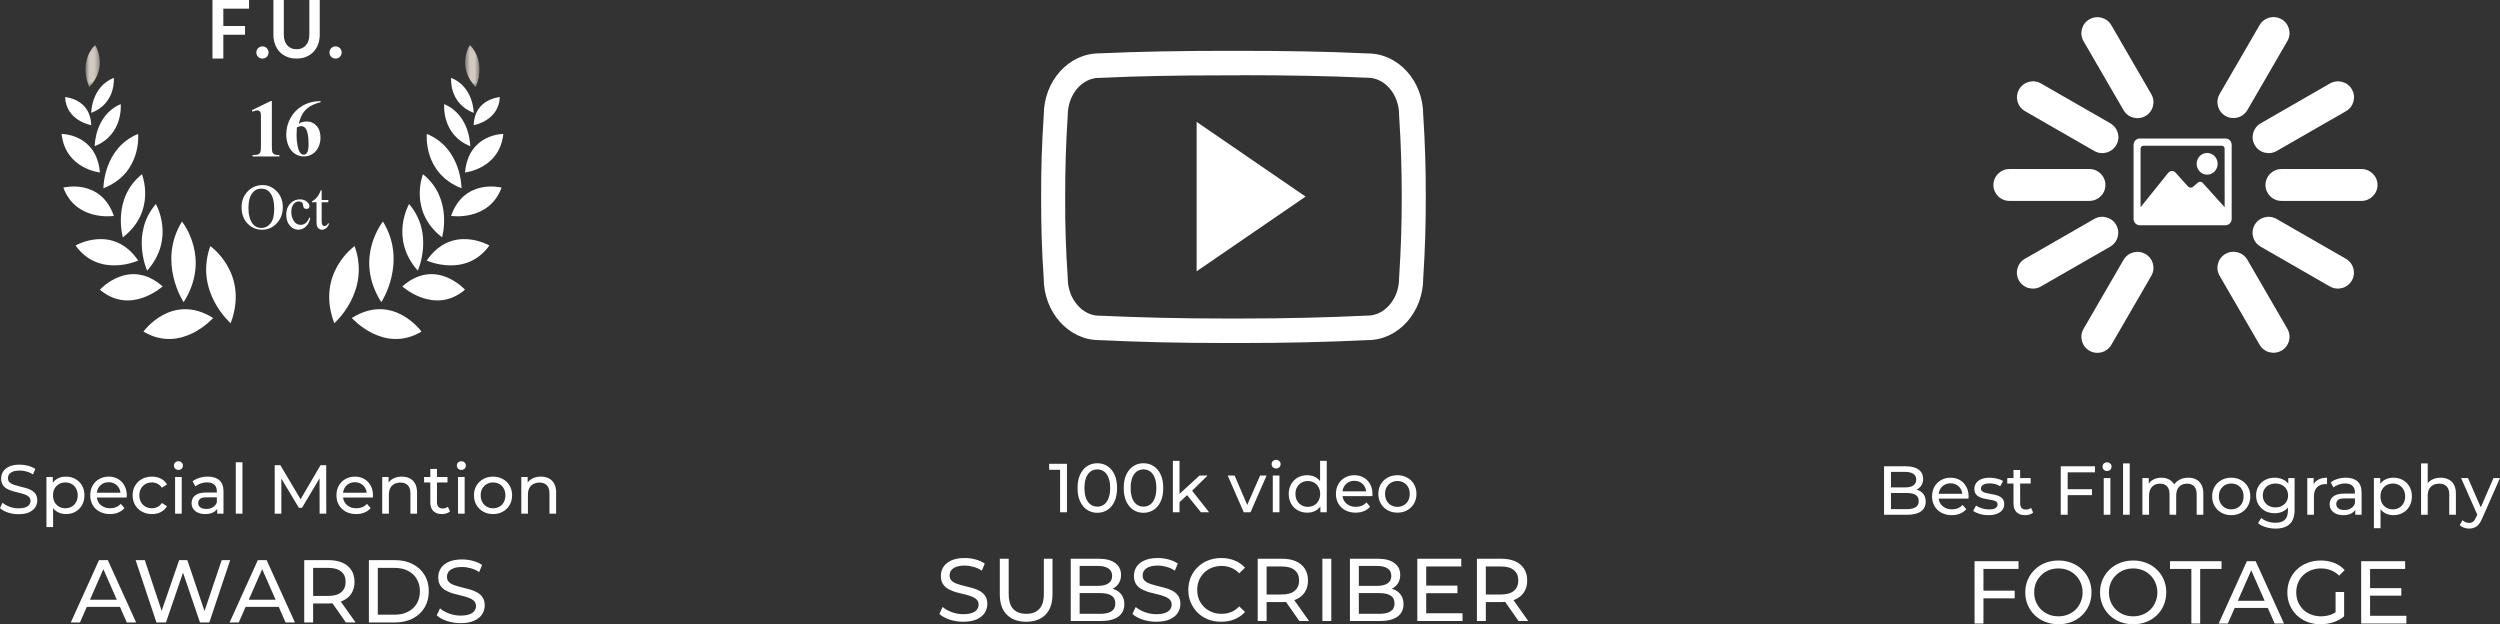 <svg xmlns="http://www.w3.org/2000/svg" fill="none" viewBox="31.45 0 505.58 126.24">
<rect x="31.45" y="0" width="505.58" height="126.24" fill="#333333" stroke="none"/>
<g clip-path="url(#clip0_108_433)">
<path fill-rule="evenodd" clip-rule="evenodd" d="M127.25 25.311C127.25 25.311 132.319 24.464 132.532 19.64C132.532 19.64 127.387 19.971 127.25 25.311Z" fill="white"/>
<path fill-rule="evenodd" clip-rule="evenodd" d="M125.492 34.882C125.492 34.882 132.491 34.156 133.239 27.084C133.239 27.084 126.187 27.042 125.492 34.882Z" fill="white"/>
<path fill-rule="evenodd" clip-rule="evenodd" d="M122.672 43.669C122.672 43.669 130.341 44.837 132.884 37.94C132.884 37.94 125.346 35.986 122.672 43.669Z" fill="white"/>
<path fill-rule="evenodd" clip-rule="evenodd" d="M117.742 52.695C117.742 52.695 125.665 56.296 130.419 49.646C130.419 49.646 122.867 45.237 117.742 52.695Z" fill="white"/>
<path fill-rule="evenodd" clip-rule="evenodd" d="M112.812 57.92C112.812 57.92 119.31 63.834 125.49 58.587C125.49 58.587 119.55 51.976 112.812 57.92Z" fill="white"/>
<path fill-rule="evenodd" clip-rule="evenodd" d="M102.602 64.302C102.602 64.302 109.043 71.624 116.687 67.056C116.687 67.056 110.966 59.083 102.602 64.302Z" fill="white"/>
<path fill-rule="evenodd" clip-rule="evenodd" d="M127.25 22.83C127.25 22.83 127.267 17.597 122.687 15.741C122.687 15.741 122.164 20.868 127.25 22.83Z" fill="white"/>
<path fill-rule="evenodd" clip-rule="evenodd" d="M126.548 29.565C126.548 29.565 126.567 23.285 121.283 21.058C121.283 21.058 120.68 27.211 126.548 29.565Z" fill="white"/>
<path fill-rule="evenodd" clip-rule="evenodd" d="M124.785 38.072C124.785 38.072 124.812 29.959 117.766 27.084C117.766 27.084 116.96 35.03 124.785 38.072Z" fill="white"/>
<path fill-rule="evenodd" clip-rule="evenodd" d="M120.85 47.997C120.85 47.997 123.136 40.159 116.991 35.236C116.991 35.236 113.985 42.678 120.85 47.997Z" fill="white"/>
<path fill-rule="evenodd" clip-rule="evenodd" d="M115.942 54.732C115.942 54.732 119.338 47.262 114.176 41.262C114.176 41.262 110.146 48.21 115.942 54.732Z" fill="white"/>
<path fill-rule="evenodd" clip-rule="evenodd" d="M108.563 61.112C108.563 61.112 113.929 53.006 108.899 44.807C108.899 44.807 102.879 52.16 108.563 61.112Z" fill="white"/>
<path fill-rule="evenodd" clip-rule="evenodd" d="M99.051 65.366C99.051 65.366 106.455 58.96 103.168 49.77C103.168 49.77 95.262 55.28 99.051 65.366Z" fill="white"/>
<mask id="mask0_108_433" style="mask-type:luminance" maskUnits="userSpaceOnUse" x="125" y="9" width="4" height="9">
<path fill-rule="evenodd" clip-rule="evenodd" d="M125.512 9.08H128.42V17.592H125.512V9.08Z" fill="white"/>
</mask>
<g mask="url(#mask0_108_433)">
<path fill-rule="evenodd" clip-rule="evenodd" d="M127.638 17.592C127.638 17.592 130.016 12.894 126.477 9.079C126.477 9.079 123.666 13.447 127.638 17.592Z" fill="#D1CABF"/>
</g>
<path fill-rule="evenodd" clip-rule="evenodd" d="M49.898 25.311C49.898 25.311 44.83 24.464 44.616 19.64C44.616 19.64 49.761 19.971 49.898 25.311Z" fill="white"/>
<path fill-rule="evenodd" clip-rule="evenodd" d="M51.656 34.882C51.656 34.882 44.657 34.156 43.909 27.084C43.909 27.084 50.962 27.042 51.656 34.882Z" fill="white"/>
<path fill-rule="evenodd" clip-rule="evenodd" d="M54.477 43.669C54.477 43.669 46.808 44.837 44.264 37.94C44.264 37.94 51.802 35.986 54.477 43.669Z" fill="white"/>
<path fill-rule="evenodd" clip-rule="evenodd" d="M59.406 52.695C59.406 52.695 51.484 56.296 46.729 49.646C46.729 49.646 54.281 45.237 59.406 52.695Z" fill="white"/>
<path fill-rule="evenodd" clip-rule="evenodd" d="M64.336 57.92C64.336 57.92 57.838 63.834 51.659 58.587C51.659 58.587 57.599 51.976 64.336 57.92Z" fill="white"/>
<path fill-rule="evenodd" clip-rule="evenodd" d="M74.547 64.302C74.547 64.302 68.106 71.624 60.461 67.056C60.461 67.056 66.182 59.083 74.547 64.302Z" fill="white"/>
<path fill-rule="evenodd" clip-rule="evenodd" d="M49.899 22.83C49.899 22.83 49.882 17.597 54.461 15.741C54.461 15.741 54.984 20.868 49.899 22.83Z" fill="white"/>
<path fill-rule="evenodd" clip-rule="evenodd" d="M50.601 29.565C50.601 29.565 50.581 23.285 55.865 21.058C55.865 21.058 56.469 27.211 50.601 29.565Z" fill="white"/>
<path fill-rule="evenodd" clip-rule="evenodd" d="M52.363 38.072C52.363 38.072 52.336 29.959 59.383 27.084C59.383 27.084 60.188 35.03 52.363 38.072Z" fill="white"/>
<path fill-rule="evenodd" clip-rule="evenodd" d="M56.299 47.997C56.299 47.997 54.013 40.159 60.157 35.236C60.157 35.236 63.163 42.678 56.299 47.997Z" fill="white"/>
<path fill-rule="evenodd" clip-rule="evenodd" d="M61.207 54.732C61.207 54.732 57.811 47.262 62.972 41.262C62.972 41.262 67.002 48.21 61.207 54.732Z" fill="white"/>
<path fill-rule="evenodd" clip-rule="evenodd" d="M68.585 61.112C68.585 61.112 63.219 53.006 68.249 44.807C68.249 44.807 74.27 52.16 68.585 61.112Z" fill="white"/>
<path fill-rule="evenodd" clip-rule="evenodd" d="M78.097 65.366C78.097 65.366 70.693 58.96 73.98 49.77C73.98 49.77 81.886 55.28 78.097 65.366Z" fill="white"/>
<mask id="mask1_108_433" style="mask-type:luminance" maskUnits="userSpaceOnUse" x="48" y="9" width="4" height="9">
<path fill-rule="evenodd" clip-rule="evenodd" d="M51.637 9.08H48.729V17.592H51.637V9.08Z" fill="white"/>
</mask>
<g mask="url(#mask1_108_433)">
<path fill-rule="evenodd" clip-rule="evenodd" d="M49.511 17.592C49.511 17.592 47.132 12.894 50.671 9.079C50.671 9.079 53.482 13.447 49.511 17.592Z" fill="#D1CABF"/>
</g>
<path fill-rule="evenodd" clip-rule="evenodd" d="M86.429 20.443V29.419C86.429 30.093 86.457 30.524 86.513 30.71C86.568 30.896 86.685 31.049 86.862 31.167C87.039 31.286 87.323 31.345 87.712 31.345H87.948V31.645H82.526V31.345H82.799C83.24 31.345 83.553 31.291 83.741 31.183C83.928 31.076 84.055 30.927 84.121 30.738C84.186 30.549 84.219 30.11 84.219 29.419V23.729C84.219 23.222 84.197 22.905 84.151 22.778C84.105 22.651 84.021 22.543 83.897 22.454C83.772 22.365 83.629 22.321 83.468 22.321C83.209 22.321 82.895 22.407 82.526 22.58L82.389 22.288L86.178 20.443H86.429ZM96.286 20.443V20.665C95.339 20.908 94.58 21.222 94.007 21.605C93.435 21.989 92.983 22.454 92.651 23.001C92.319 23.549 92.061 24.227 91.878 25.036C92.108 24.878 92.299 24.774 92.451 24.727C92.791 24.621 93.133 24.568 93.478 24.568C94.273 24.568 94.936 24.86 95.466 25.445C95.997 26.029 96.262 26.827 96.262 27.837C96.262 28.546 96.118 29.196 95.831 29.788C95.543 30.381 95.135 30.838 94.608 31.161C94.079 31.483 93.515 31.645 92.913 31.645C92.26 31.645 91.656 31.464 91.102 31.101C90.548 30.739 90.115 30.209 89.804 29.511C89.493 28.813 89.338 28.054 89.338 27.234C89.338 26.028 89.624 24.905 90.196 23.866C90.769 22.827 91.582 21.999 92.635 21.383C93.689 20.767 94.906 20.453 96.286 20.443ZM91.422 27.389C91.422 27.046 91.444 26.506 91.488 25.767C91.84 25.59 92.125 25.502 92.345 25.502C92.746 25.502 93.065 25.684 93.302 26.048C93.67 26.61 93.854 27.63 93.854 29.107C93.854 29.985 93.755 30.567 93.557 30.854C93.359 31.14 93.134 31.284 92.881 31.284C92.634 31.284 92.419 31.184 92.238 30.986C91.985 30.708 91.786 30.224 91.64 29.533C91.495 28.842 91.422 28.128 91.422 27.389ZM84.555 37.426C85.66 37.426 86.618 37.852 87.428 38.704C88.238 39.555 88.643 40.618 88.643 41.892C88.643 43.205 88.234 44.294 87.418 45.161C86.602 46.027 85.614 46.46 84.455 46.46C83.283 46.46 82.298 46.038 81.501 45.193C80.703 44.347 80.305 43.254 80.305 41.911C80.305 40.54 80.765 39.42 81.686 38.554C82.485 37.802 83.442 37.426 84.555 37.426ZM82.515 38.992C82.954 38.43 83.537 38.149 84.264 38.149C85.039 38.149 85.646 38.432 86.085 38.998C86.632 39.709 86.906 40.789 86.906 42.236C86.906 43.572 86.657 44.549 86.16 45.169C85.663 45.789 85.033 46.099 84.27 46.099C83.555 46.099 82.98 45.816 82.545 45.25C81.978 44.506 81.694 43.443 81.694 42.062C81.694 40.714 81.968 39.69 82.515 38.992ZM94.201 44.081C94.046 44.845 93.741 45.432 93.288 45.843C92.834 46.255 92.332 46.46 91.782 46.46C91.127 46.46 90.555 46.184 90.068 45.632C89.581 45.079 89.338 44.333 89.338 43.392C89.338 42.481 89.607 41.741 90.147 41.171C90.687 40.602 91.335 40.317 92.091 40.317C92.658 40.317 93.124 40.468 93.489 40.77C93.855 41.071 94.037 41.384 94.037 41.709C94.037 41.869 93.986 41.999 93.883 42.098C93.78 42.197 93.636 42.247 93.451 42.247C93.204 42.247 93.017 42.167 92.891 42.006C92.819 41.918 92.772 41.749 92.749 41.5C92.726 41.252 92.641 41.062 92.494 40.931C92.347 40.804 92.143 40.741 91.883 40.741C91.463 40.741 91.125 40.897 90.868 41.209C90.528 41.623 90.358 42.169 90.358 42.848C90.358 43.539 90.527 44.15 90.865 44.679C91.203 45.209 91.66 45.473 92.236 45.473C92.647 45.473 93.017 45.332 93.344 45.05C93.575 44.855 93.8 44.503 94.019 43.993L94.201 44.081ZM96.5 40.453V38.511H96.305C96.133 38.945 95.998 39.244 95.902 39.407C95.713 39.717 95.498 39.985 95.257 40.211C95.016 40.437 94.779 40.597 94.549 40.691V40.904H95.461V44.879C95.461 45.305 95.505 45.62 95.593 45.825C95.681 46.029 95.818 46.186 96.002 46.296C96.187 46.405 96.376 46.46 96.569 46.46C96.854 46.46 97.131 46.354 97.4 46.141C97.668 45.928 97.876 45.611 98.023 45.189H97.777C97.706 45.361 97.605 45.491 97.475 45.58C97.345 45.668 97.211 45.712 97.073 45.712C96.905 45.712 96.767 45.645 96.66 45.512C96.553 45.378 96.5 45.12 96.5 44.737V40.904H97.847V40.453H96.5Z" fill="white"/>
<path fill-rule="evenodd" clip-rule="evenodd" d="M81.813 1.753V0H74.418V11.843H76.615V7.019H81.002V5.258H76.615V1.753H81.813ZM83.385 10.13C83.323 10.283 83.292 10.444 83.292 10.614C83.292 10.789 83.323 10.951 83.385 11.101C83.448 11.252 83.535 11.381 83.646 11.491C83.757 11.6 83.888 11.686 84.04 11.749C84.192 11.812 84.355 11.843 84.528 11.843C84.697 11.843 84.857 11.812 85.008 11.749C85.16 11.686 85.29 11.6 85.399 11.491C85.507 11.381 85.594 11.252 85.659 11.101C85.724 10.951 85.757 10.789 85.757 10.614C85.757 10.444 85.724 10.283 85.659 10.13C85.594 9.977 85.507 9.846 85.399 9.737C85.29 9.627 85.16 9.54 85.008 9.474C84.857 9.409 84.697 9.376 84.528 9.376C84.355 9.376 84.192 9.409 84.04 9.474C83.888 9.54 83.757 9.627 83.646 9.737C83.535 9.846 83.448 9.977 83.385 10.13ZM91.422 9.956C91.829 9.956 92.192 9.886 92.512 9.745C92.833 9.605 93.103 9.408 93.325 9.154C93.546 8.9 93.715 8.592 93.833 8.23C93.95 7.868 94.008 7.463 94.008 7.015V0H96.11V7.015C96.11 7.712 96.002 8.356 95.786 8.947C95.57 9.539 95.258 10.049 94.852 10.478C94.446 10.908 93.954 11.242 93.376 11.483C92.797 11.723 92.146 11.843 91.422 11.843C90.698 11.843 90.047 11.723 89.469 11.483C88.891 11.242 88.4 10.908 87.997 10.478C87.593 10.049 87.283 9.539 87.067 8.947C86.851 8.356 86.743 7.712 86.743 7.015V0H88.844V7.007C88.844 7.455 88.903 7.86 89.02 8.222C89.137 8.584 89.305 8.893 89.524 9.15C89.743 9.406 90.012 9.605 90.333 9.745C90.653 9.886 91.016 9.956 91.422 9.956ZM98.175 10.13C98.113 10.283 98.082 10.444 98.082 10.614C98.082 10.789 98.113 10.951 98.175 11.101C98.238 11.252 98.325 11.381 98.436 11.491C98.547 11.6 98.678 11.686 98.83 11.749C98.982 11.812 99.145 11.843 99.318 11.843C99.487 11.843 99.647 11.812 99.798 11.749C99.95 11.686 100.08 11.6 100.189 11.491C100.297 11.381 100.384 11.252 100.449 11.101C100.514 10.951 100.547 10.789 100.547 10.614C100.547 10.444 100.514 10.283 100.449 10.13C100.384 9.977 100.297 9.846 100.189 9.737C100.08 9.627 99.95 9.54 99.798 9.474C99.647 9.409 99.487 9.376 99.318 9.376C99.145 9.376 98.982 9.409 98.83 9.474C98.678 9.54 98.547 9.627 98.436 9.737C98.325 9.846 98.238 9.977 98.175 10.13Z" fill="white"/>
<path d="M35.198 103.99C34.451 103.99 33.737 103.878 33.056 103.654C32.375 103.421 31.838 103.122 31.446 102.758L31.964 101.666C32.337 101.993 32.813 102.264 33.392 102.478C33.971 102.693 34.573 102.8 35.198 102.8C35.767 102.8 36.229 102.735 36.584 102.604C36.939 102.474 37.2 102.296 37.368 102.072C37.536 101.839 37.62 101.578 37.62 101.288C37.62 100.952 37.508 100.682 37.284 100.476C37.069 100.271 36.785 100.108 36.43 99.986C36.085 99.856 35.702 99.744 35.282 99.65C34.862 99.557 34.437 99.45 34.008 99.328C33.588 99.198 33.201 99.034 32.846 98.838C32.501 98.642 32.221 98.381 32.006 98.054C31.791 97.718 31.684 97.289 31.684 96.766C31.684 96.262 31.815 95.8 32.076 95.38C32.347 94.951 32.757 94.61 33.308 94.358C33.868 94.097 34.577 93.966 35.436 93.966C36.005 93.966 36.57 94.041 37.13 94.19C37.69 94.34 38.175 94.554 38.586 94.834L38.124 95.954C37.704 95.674 37.261 95.474 36.794 95.352C36.327 95.222 35.875 95.156 35.436 95.156C34.885 95.156 34.433 95.226 34.078 95.366C33.723 95.506 33.462 95.693 33.294 95.926C33.135 96.16 33.056 96.421 33.056 96.71C33.056 97.056 33.163 97.331 33.378 97.536C33.602 97.742 33.887 97.905 34.232 98.026C34.587 98.148 34.974 98.26 35.394 98.362C35.814 98.456 36.234 98.563 36.654 98.684C37.083 98.806 37.471 98.964 37.816 99.16C38.171 99.356 38.455 99.618 38.67 99.944C38.885 100.271 38.992 100.691 38.992 101.204C38.992 101.699 38.857 102.161 38.586 102.59C38.315 103.01 37.895 103.351 37.326 103.612C36.766 103.864 36.057 103.99 35.198 103.99ZM44.775 103.962C44.159 103.962 43.595 103.822 43.081 103.542C42.577 103.253 42.171 102.828 41.863 102.268C41.565 101.708 41.415 101.008 41.415 100.168C41.415 99.328 41.56 98.628 41.849 98.068C42.148 97.508 42.549 97.088 43.053 96.808C43.567 96.528 44.141 96.388 44.775 96.388C45.503 96.388 46.147 96.547 46.707 96.864C47.267 97.182 47.711 97.625 48.037 98.194C48.364 98.754 48.527 99.412 48.527 100.168C48.527 100.924 48.364 101.587 48.037 102.156C47.711 102.726 47.267 103.169 46.707 103.486C46.147 103.804 45.503 103.962 44.775 103.962ZM40.841 106.594V96.458H42.129V98.46L42.045 100.182L42.185 101.904V106.594H40.841ZM44.663 102.786C45.139 102.786 45.564 102.679 45.937 102.464C46.32 102.25 46.619 101.946 46.833 101.554C47.057 101.153 47.169 100.691 47.169 100.168C47.169 99.636 47.057 99.179 46.833 98.796C46.619 98.404 46.32 98.101 45.937 97.886C45.564 97.672 45.139 97.564 44.663 97.564C44.197 97.564 43.772 97.672 43.389 97.886C43.016 98.101 42.717 98.404 42.493 98.796C42.279 99.179 42.171 99.636 42.171 100.168C42.171 100.691 42.279 101.153 42.493 101.554C42.717 101.946 43.016 102.25 43.389 102.464C43.772 102.679 44.197 102.786 44.663 102.786ZM53.688 103.962C52.895 103.962 52.195 103.799 51.588 103.472C50.991 103.146 50.524 102.698 50.188 102.128C49.862 101.559 49.698 100.906 49.698 100.168C49.698 99.431 49.857 98.778 50.174 98.208C50.501 97.639 50.944 97.196 51.504 96.878C52.074 96.552 52.713 96.388 53.422 96.388C54.141 96.388 54.776 96.547 55.326 96.864C55.877 97.182 56.306 97.63 56.614 98.208C56.932 98.778 57.09 99.445 57.09 100.21C57.09 100.266 57.086 100.332 57.076 100.406C57.076 100.481 57.072 100.551 57.062 100.616H50.748V99.65H56.362L55.816 99.986C55.826 99.51 55.728 99.086 55.522 98.712C55.317 98.339 55.032 98.05 54.668 97.844C54.314 97.63 53.898 97.522 53.422 97.522C52.956 97.522 52.54 97.63 52.176 97.844C51.812 98.05 51.528 98.344 51.322 98.726C51.117 99.1 51.014 99.529 51.014 100.014V100.238C51.014 100.733 51.126 101.176 51.35 101.568C51.584 101.951 51.906 102.25 52.316 102.464C52.727 102.679 53.198 102.786 53.73 102.786C54.169 102.786 54.566 102.712 54.92 102.562C55.284 102.413 55.602 102.189 55.872 101.89L56.614 102.758C56.278 103.15 55.858 103.449 55.354 103.654C54.86 103.86 54.304 103.962 53.688 103.962ZM62.191 103.962C61.435 103.962 60.758 103.799 60.161 103.472C59.573 103.146 59.111 102.698 58.775 102.128C58.439 101.559 58.271 100.906 58.271 100.168C58.271 99.431 58.439 98.778 58.775 98.208C59.111 97.639 59.573 97.196 60.161 96.878C60.758 96.552 61.435 96.388 62.191 96.388C62.863 96.388 63.46 96.524 63.983 96.794C64.515 97.056 64.925 97.448 65.215 97.97L64.193 98.628C63.95 98.264 63.651 97.998 63.297 97.83C62.951 97.653 62.578 97.564 62.177 97.564C61.691 97.564 61.257 97.672 60.875 97.886C60.492 98.101 60.189 98.404 59.965 98.796C59.741 99.179 59.629 99.636 59.629 100.168C59.629 100.7 59.741 101.162 59.965 101.554C60.189 101.946 60.492 102.25 60.875 102.464C61.257 102.679 61.691 102.786 62.177 102.786C62.578 102.786 62.951 102.702 63.297 102.534C63.651 102.357 63.95 102.086 64.193 101.722L65.215 102.366C64.925 102.88 64.515 103.276 63.983 103.556C63.46 103.827 62.863 103.962 62.191 103.962ZM66.859 103.878V96.458H68.203V103.878H66.859ZM67.531 95.03C67.27 95.03 67.05 94.946 66.873 94.778C66.705 94.61 66.621 94.405 66.621 94.162C66.621 93.91 66.705 93.7 66.873 93.532C67.05 93.364 67.27 93.28 67.531 93.28C67.792 93.28 68.007 93.364 68.175 93.532C68.352 93.691 68.441 93.892 68.441 94.134C68.441 94.386 68.357 94.601 68.189 94.778C68.021 94.946 67.802 95.03 67.531 95.03ZM75.375 103.878V102.31L75.305 102.016V99.342C75.305 98.773 75.137 98.334 74.801 98.026C74.475 97.709 73.98 97.55 73.317 97.55C72.879 97.55 72.449 97.625 72.029 97.774C71.609 97.914 71.254 98.106 70.965 98.348L70.405 97.34C70.788 97.032 71.245 96.799 71.777 96.64C72.319 96.472 72.883 96.388 73.471 96.388C74.489 96.388 75.272 96.636 75.823 97.13C76.374 97.625 76.649 98.381 76.649 99.398V103.878H75.375ZM72.939 103.962C72.388 103.962 71.903 103.869 71.483 103.682C71.073 103.496 70.755 103.239 70.531 102.912C70.307 102.576 70.195 102.198 70.195 101.778C70.195 101.377 70.288 101.013 70.475 100.686C70.671 100.36 70.984 100.098 71.413 99.902C71.852 99.706 72.44 99.608 73.177 99.608H75.529V100.574H73.233C72.561 100.574 72.109 100.686 71.875 100.91C71.642 101.134 71.525 101.405 71.525 101.722C71.525 102.086 71.67 102.38 71.959 102.604C72.249 102.819 72.65 102.926 73.163 102.926C73.667 102.926 74.106 102.814 74.479 102.59C74.862 102.366 75.137 102.04 75.305 101.61L75.571 102.534C75.394 102.973 75.081 103.323 74.633 103.584C74.185 103.836 73.621 103.962 72.939 103.962ZM79.136 103.878V93.49H80.48V103.878H79.136ZM87.002 103.878V94.078H88.15L92.546 101.484H91.93L96.27 94.078H97.418L97.432 103.878H96.088L96.074 96.192H96.396L92.532 102.688H91.888L87.996 96.192H88.346V103.878H87.002ZM103.481 103.962C102.688 103.962 101.988 103.799 101.381 103.472C100.784 103.146 100.317 102.698 99.981 102.128C99.655 101.559 99.491 100.906 99.491 100.168C99.491 99.431 99.65 98.778 99.967 98.208C100.294 97.639 100.737 97.196 101.297 96.878C101.867 96.552 102.506 96.388 103.215 96.388C103.934 96.388 104.569 96.547 105.119 96.864C105.67 97.182 106.099 97.63 106.407 98.208C106.725 98.778 106.883 99.445 106.883 100.21C106.883 100.266 106.879 100.332 106.869 100.406C106.869 100.481 106.865 100.551 106.855 100.616H100.541V99.65H106.155L105.609 99.986C105.619 99.51 105.521 99.086 105.315 98.712C105.11 98.339 104.825 98.05 104.461 97.844C104.107 97.63 103.691 97.522 103.215 97.522C102.749 97.522 102.333 97.63 101.969 97.844C101.605 98.05 101.321 98.344 101.115 98.726C100.91 99.1 100.807 99.529 100.807 100.014V100.238C100.807 100.733 100.919 101.176 101.143 101.568C101.377 101.951 101.699 102.25 102.109 102.464C102.52 102.679 102.991 102.786 103.523 102.786C103.962 102.786 104.359 102.712 104.713 102.562C105.077 102.413 105.395 102.189 105.665 101.89L106.407 102.758C106.071 103.15 105.651 103.449 105.147 103.654C104.653 103.86 104.097 103.962 103.481 103.962ZM112.712 96.388C113.318 96.388 113.85 96.505 114.308 96.738C114.774 96.972 115.138 97.326 115.4 97.802C115.661 98.278 115.792 98.88 115.792 99.608V103.878H114.448V99.762C114.448 99.044 114.27 98.502 113.916 98.138C113.57 97.774 113.08 97.592 112.446 97.592C111.97 97.592 111.554 97.686 111.2 97.872C110.845 98.059 110.57 98.334 110.374 98.698C110.187 99.062 110.094 99.515 110.094 100.056V103.878H108.75V96.458H110.038V98.46L109.828 97.928C110.07 97.443 110.444 97.065 110.948 96.794C111.452 96.524 112.04 96.388 112.712 96.388ZM120.827 103.962C120.08 103.962 119.502 103.762 119.091 103.36C118.68 102.959 118.475 102.385 118.475 101.638V94.834H119.819V101.582C119.819 101.984 119.917 102.292 120.113 102.506C120.318 102.721 120.608 102.828 120.981 102.828C121.401 102.828 121.751 102.712 122.031 102.478L122.451 103.444C122.246 103.622 121.998 103.752 121.709 103.836C121.429 103.92 121.135 103.962 120.827 103.962ZM117.215 97.564V96.458H121.947V97.564H117.215ZM124.076 103.878V96.458H125.42V103.878H124.076ZM124.748 95.03C124.486 95.03 124.267 94.946 124.09 94.778C123.922 94.61 123.838 94.405 123.838 94.162C123.838 93.91 123.922 93.7 124.09 93.532C124.267 93.364 124.486 93.28 124.748 93.28C125.009 93.28 125.224 93.364 125.392 93.532C125.569 93.691 125.658 93.892 125.658 94.134C125.658 94.386 125.574 94.601 125.406 94.778C125.238 94.946 125.018 95.03 124.748 95.03ZM131.164 103.962C130.417 103.962 129.755 103.799 129.176 103.472C128.597 103.146 128.14 102.698 127.804 102.128C127.468 101.55 127.3 100.896 127.3 100.168C127.3 99.431 127.468 98.778 127.804 98.208C128.14 97.639 128.597 97.196 129.176 96.878C129.755 96.552 130.417 96.388 131.164 96.388C131.901 96.388 132.559 96.552 133.138 96.878C133.726 97.196 134.183 97.639 134.51 98.208C134.846 98.768 135.014 99.422 135.014 100.168C135.014 100.906 134.846 101.559 134.51 102.128C134.183 102.698 133.726 103.146 133.138 103.472C132.559 103.799 131.901 103.962 131.164 103.962ZM131.164 102.786C131.64 102.786 132.065 102.679 132.438 102.464C132.821 102.25 133.119 101.946 133.334 101.554C133.549 101.153 133.656 100.691 133.656 100.168C133.656 99.636 133.549 99.179 133.334 98.796C133.119 98.404 132.821 98.101 132.438 97.886C132.065 97.672 131.64 97.564 131.164 97.564C130.688 97.564 130.263 97.672 129.89 97.886C129.517 98.101 129.218 98.404 128.994 98.796C128.77 99.179 128.658 99.636 128.658 100.168C128.658 100.691 128.77 101.153 128.994 101.554C129.218 101.946 129.517 102.25 129.89 102.464C130.263 102.679 130.688 102.786 131.164 102.786ZM140.835 96.388C141.441 96.388 141.973 96.505 142.431 96.738C142.897 96.972 143.261 97.326 143.523 97.802C143.784 98.278 143.915 98.88 143.915 99.608V103.878H142.571V99.762C142.571 99.044 142.393 98.502 142.039 98.138C141.693 97.774 141.203 97.592 140.569 97.592C140.093 97.592 139.677 97.686 139.323 97.872C138.968 98.059 138.693 98.334 138.497 98.698C138.31 99.062 138.217 99.515 138.217 100.056V103.878H136.873V96.458H138.161V98.46L137.951 97.928C138.193 97.443 138.567 97.065 139.071 96.794C139.575 96.524 140.163 96.388 140.835 96.388ZM45.768 125.878L51.474 113.278H53.256L58.98 125.878H57.09L51.996 114.286H52.716L47.622 125.878H45.768ZM48.198 122.728L48.684 121.288H55.776L56.298 122.728H48.198ZM63.09 125.878L58.878 113.278H60.732L64.602 124.906H63.666L67.68 113.278H69.336L73.26 124.906H72.36L76.284 113.278H77.994L73.782 125.878H71.892L68.22 115.096H68.706L65.016 125.878H63.09ZM77.883 125.878L83.589 113.278H85.371L91.095 125.878H89.205L84.111 114.286H84.831L79.737 125.878H77.883ZM80.313 122.728L80.799 121.288H87.891L88.413 122.728H80.313ZM92.975 125.878V113.278H97.889C98.993 113.278 99.935 113.452 100.715 113.8C101.495 114.148 102.095 114.652 102.515 115.312C102.935 115.972 103.145 116.758 103.145 117.67C103.145 118.582 102.935 119.368 102.515 120.028C102.095 120.676 101.495 121.174 100.715 121.522C99.935 121.87 98.993 122.044 97.889 122.044H93.965L94.775 121.216V125.878H92.975ZM101.399 125.878L98.195 121.306H100.121L103.361 125.878H101.399ZM94.775 121.396L93.965 120.514H97.835C98.987 120.514 99.857 120.268 100.445 119.776C101.045 119.272 101.345 118.57 101.345 117.67C101.345 116.77 101.045 116.074 100.445 115.582C99.857 115.09 98.987 114.844 97.835 114.844H93.965L94.775 113.944V121.396ZM106.053 125.878V113.278H111.363C112.707 113.278 113.889 113.542 114.909 114.07C115.941 114.598 116.739 115.336 117.303 116.284C117.879 117.232 118.167 118.33 118.167 119.578C118.167 120.826 117.879 121.924 117.303 122.872C116.739 123.82 115.941 124.558 114.909 125.086C113.889 125.614 112.707 125.878 111.363 125.878H106.053ZM107.853 124.312H111.255C112.299 124.312 113.199 124.114 113.955 123.718C114.723 123.322 115.317 122.77 115.737 122.062C116.157 121.342 116.367 120.514 116.367 119.578C116.367 118.63 116.157 117.802 115.737 117.094C115.317 116.386 114.723 115.834 113.955 115.438C113.199 115.042 112.299 114.844 111.255 114.844H107.853V124.312ZM124.596 126.022C123.636 126.022 122.718 125.878 121.842 125.59C120.966 125.29 120.276 124.906 119.772 124.438L120.438 123.034C120.918 123.454 121.53 123.802 122.274 124.078C123.018 124.354 123.792 124.492 124.596 124.492C125.328 124.492 125.922 124.408 126.378 124.24C126.834 124.072 127.17 123.844 127.386 123.556C127.602 123.256 127.71 122.92 127.71 122.548C127.71 122.116 127.566 121.768 127.278 121.504C127.002 121.24 126.636 121.03 126.18 120.874C125.736 120.706 125.244 120.562 124.704 120.442C124.164 120.322 123.618 120.184 123.066 120.028C122.526 119.86 122.028 119.65 121.572 119.398C121.128 119.146 120.768 118.81 120.492 118.39C120.216 117.958 120.078 117.406 120.078 116.734C120.078 116.086 120.246 115.492 120.582 114.952C120.93 114.4 121.458 113.962 122.166 113.638C122.886 113.302 123.798 113.134 124.902 113.134C125.634 113.134 126.36 113.23 127.08 113.422C127.8 113.614 128.424 113.89 128.952 114.25L128.358 115.69C127.818 115.33 127.248 115.072 126.648 114.916C126.048 114.748 125.466 114.664 124.902 114.664C124.194 114.664 123.612 114.754 123.156 114.934C122.7 115.114 122.364 115.354 122.148 115.654C121.944 115.954 121.842 116.29 121.842 116.662C121.842 117.106 121.98 117.46 122.256 117.724C122.544 117.988 122.91 118.198 123.354 118.354C123.81 118.51 124.308 118.654 124.848 118.786C125.388 118.906 125.928 119.044 126.468 119.2C127.02 119.356 127.518 119.56 127.962 119.812C128.418 120.064 128.784 120.4 129.06 120.82C129.336 121.24 129.474 121.78 129.474 122.44C129.474 123.076 129.3 123.67 128.952 124.222C128.604 124.762 128.064 125.2 127.332 125.536C126.612 125.86 125.7 126.022 124.596 126.022Z" fill="white"/>
</g>
<g clip-path="url(#clip1_108_433)">
<path fill-rule="evenodd" clip-rule="evenodd" d="M282.262 15.206C292.183 15.206 300.296 15.375 307.801 15.713H307.907H308.014C311.523 15.713 314.395 19.098 314.395 23.266V23.435L314.41 23.605C314.759 28.835 314.926 34.265 314.926 39.741C314.941 45.217 314.759 50.647 314.41 55.877L314.395 56.047V56.216C314.395 58.339 313.68 60.307 312.359 61.769C311.174 63.092 309.624 63.83 308.014 63.83H307.892H307.77C299.733 64.215 291.241 64.415 282.49 64.415C281.958 64.415 281.411 64.415 280.879 64.415H280.894H280.879C280.332 64.415 279.785 64.415 279.238 64.415C270.457 64.415 261.964 64.215 253.988 63.846H253.867H253.745C252.135 63.846 250.6 63.107 249.415 61.784C248.109 60.323 247.379 58.354 247.379 56.231V56.062L247.364 55.893C246.999 50.647 246.832 45.217 246.863 39.787V39.772V39.756C246.848 34.326 247.015 28.912 247.364 23.666L247.379 23.497V23.328C247.379 19.144 250.236 15.744 253.745 15.744H253.851H253.958C261.478 15.39 269.591 15.236 279.512 15.236H280.879H282.262V15.206ZM282.262 10.283C281.806 10.283 281.35 10.283 280.894 10.283C280.439 10.283 279.983 10.283 279.527 10.283C270.776 10.283 262.177 10.406 253.76 10.791C247.562 10.791 242.533 16.375 242.533 23.297C242.153 28.804 241.986 34.28 242.001 39.772C241.986 45.263 242.138 50.739 242.518 56.231C242.518 63.153 247.546 68.783 253.745 68.783C262.071 69.183 270.563 69.368 279.238 69.368C279.785 69.368 280.348 69.368 280.894 69.368C281.441 69.368 281.988 69.368 282.52 69.368C291.195 69.368 299.688 69.183 308.029 68.783C314.243 68.783 319.271 63.153 319.271 56.231C319.636 50.739 319.803 45.248 319.788 39.756C319.803 34.265 319.636 28.788 319.271 23.282C319.271 16.359 314.243 10.806 308.029 10.806C299.612 10.406 291.028 10.283 282.262 10.283Z" fill="white"/>
<path fill-rule="evenodd" clip-rule="evenodd" d="M273.449 54.862V24.65L295.479 39.756L273.449 54.862Z" fill="white"/>
<path d="M245.836 103.592V94.352L246.438 95.01H243.624V93.792H247.222V103.592H245.836ZM253.369 103.704C252.604 103.704 251.918 103.508 251.311 103.116C250.714 102.724 250.238 102.155 249.883 101.408C249.538 100.662 249.365 99.756 249.365 98.692C249.365 97.628 249.538 96.723 249.883 95.976C250.238 95.23 250.714 94.66 251.311 94.268C251.918 93.876 252.604 93.68 253.369 93.68C254.125 93.68 254.807 93.876 255.413 94.268C256.02 94.66 256.496 95.23 256.841 95.976C257.187 96.723 257.359 97.628 257.359 98.692C257.359 99.756 257.187 100.662 256.841 101.408C256.496 102.155 256.02 102.724 255.413 103.116C254.807 103.508 254.125 103.704 253.369 103.704ZM253.369 102.458C253.883 102.458 254.331 102.318 254.713 102.038C255.105 101.758 255.409 101.338 255.623 100.778C255.847 100.218 255.959 99.523 255.959 98.692C255.959 97.862 255.847 97.166 255.623 96.606C255.409 96.046 255.105 95.626 254.713 95.346C254.331 95.066 253.883 94.926 253.369 94.926C252.856 94.926 252.403 95.066 252.011 95.346C251.619 95.626 251.311 96.046 251.087 96.606C250.873 97.166 250.765 97.862 250.765 98.692C250.765 99.523 250.873 100.218 251.087 100.778C251.311 101.338 251.619 101.758 252.011 102.038C252.403 102.318 252.856 102.458 253.369 102.458ZM262.707 103.704C261.942 103.704 261.256 103.508 260.649 103.116C260.052 102.724 259.576 102.155 259.221 101.408C258.876 100.662 258.703 99.756 258.703 98.692C258.703 97.628 258.876 96.723 259.221 95.976C259.576 95.23 260.052 94.66 260.649 94.268C261.256 93.876 261.942 93.68 262.707 93.68C263.463 93.68 264.145 93.876 264.751 94.268C265.358 94.66 265.834 95.23 266.179 95.976C266.525 96.723 266.697 97.628 266.697 98.692C266.697 99.756 266.525 100.662 266.179 101.408C265.834 102.155 265.358 102.724 264.751 103.116C264.145 103.508 263.463 103.704 262.707 103.704ZM262.707 102.458C263.221 102.458 263.669 102.318 264.051 102.038C264.443 101.758 264.747 101.338 264.961 100.778C265.185 100.218 265.297 99.523 265.297 98.692C265.297 97.862 265.185 97.166 264.961 96.606C264.747 96.046 264.443 95.626 264.051 95.346C263.669 95.066 263.221 94.926 262.707 94.926C262.194 94.926 261.741 95.066 261.349 95.346C260.957 95.626 260.649 96.046 260.425 96.606C260.211 97.166 260.103 97.862 260.103 98.692C260.103 99.523 260.211 100.218 260.425 100.778C260.649 101.338 260.957 101.758 261.349 102.038C261.741 102.318 262.194 102.458 262.707 102.458ZM269.735 101.8L269.763 100.078L274.033 96.172H275.657L272.381 99.392L271.653 100.008L269.735 101.8ZM268.643 103.592V93.204H269.987V103.592H268.643ZM274.313 103.592L271.401 99.98L272.269 98.902L275.965 103.592H274.313ZM282.976 103.592L279.728 96.172H281.128L284.012 102.892H283.34L286.28 96.172H287.596L284.348 103.592H282.976ZM288.85 103.592V96.172H290.194V103.592H288.85ZM289.522 94.744C289.261 94.744 289.042 94.66 288.864 94.492C288.696 94.324 288.612 94.119 288.612 93.876C288.612 93.624 288.696 93.414 288.864 93.246C289.042 93.078 289.261 92.994 289.522 92.994C289.784 92.994 289.998 93.078 290.166 93.246C290.344 93.405 290.432 93.606 290.432 93.848C290.432 94.1 290.348 94.315 290.18 94.492C290.012 94.66 289.793 94.744 289.522 94.744ZM295.826 103.676C295.108 103.676 294.464 103.518 293.894 103.2C293.334 102.883 292.891 102.44 292.564 101.87C292.238 101.301 292.074 100.638 292.074 99.882C292.074 99.126 292.238 98.468 292.564 97.908C292.891 97.339 293.334 96.896 293.894 96.578C294.464 96.261 295.108 96.102 295.826 96.102C296.452 96.102 297.016 96.242 297.52 96.522C298.024 96.802 298.426 97.222 298.724 97.782C299.032 98.342 299.186 99.042 299.186 99.882C299.186 100.722 299.037 101.422 298.738 101.982C298.449 102.542 298.052 102.967 297.548 103.256C297.044 103.536 296.47 103.676 295.826 103.676ZM295.938 102.5C296.405 102.5 296.825 102.393 297.198 102.178C297.581 101.964 297.88 101.66 298.094 101.268C298.318 100.867 298.43 100.405 298.43 99.882C298.43 99.35 298.318 98.893 298.094 98.51C297.88 98.118 297.581 97.815 297.198 97.6C296.825 97.386 296.405 97.278 295.938 97.278C295.462 97.278 295.038 97.386 294.664 97.6C294.291 97.815 293.992 98.118 293.768 98.51C293.544 98.893 293.432 99.35 293.432 99.882C293.432 100.405 293.544 100.867 293.768 101.268C293.992 101.66 294.291 101.964 294.664 102.178C295.038 102.393 295.462 102.5 295.938 102.5ZM298.472 103.592V101.59L298.556 99.868L298.416 98.146V93.204H299.76V103.592H298.472ZM305.607 103.676C304.814 103.676 304.114 103.513 303.507 103.186C302.91 102.86 302.443 102.412 302.107 101.842C301.781 101.273 301.617 100.62 301.617 99.882C301.617 99.145 301.776 98.492 302.093 97.922C302.42 97.353 302.863 96.91 303.423 96.592C303.993 96.266 304.632 96.102 305.341 96.102C306.06 96.102 306.695 96.261 307.245 96.578C307.796 96.896 308.225 97.344 308.533 97.922C308.851 98.492 309.009 99.159 309.009 99.924C309.009 99.98 309.005 100.046 308.995 100.12C308.995 100.195 308.991 100.265 308.981 100.33H302.667V99.364H308.281L307.735 99.7C307.745 99.224 307.647 98.8 307.441 98.426C307.236 98.053 306.951 97.764 306.587 97.558C306.233 97.344 305.817 97.236 305.341 97.236C304.875 97.236 304.459 97.344 304.095 97.558C303.731 97.764 303.447 98.058 303.241 98.44C303.036 98.814 302.933 99.243 302.933 99.728V99.952C302.933 100.447 303.045 100.89 303.269 101.282C303.503 101.665 303.825 101.964 304.235 102.178C304.646 102.393 305.117 102.5 305.649 102.5C306.088 102.5 306.485 102.426 306.839 102.276C307.203 102.127 307.521 101.903 307.791 101.604L308.533 102.472C308.197 102.864 307.777 103.163 307.273 103.368C306.779 103.574 306.223 103.676 305.607 103.676ZM314.054 103.676C313.307 103.676 312.644 103.513 312.066 103.186C311.487 102.86 311.03 102.412 310.694 101.842C310.358 101.264 310.19 100.61 310.19 99.882C310.19 99.145 310.358 98.492 310.694 97.922C311.03 97.353 311.487 96.91 312.066 96.592C312.644 96.266 313.307 96.102 314.054 96.102C314.791 96.102 315.449 96.266 316.028 96.592C316.616 96.91 317.073 97.353 317.4 97.922C317.736 98.482 317.904 99.136 317.904 99.882C317.904 100.62 317.736 101.273 317.4 101.842C317.073 102.412 316.616 102.86 316.028 103.186C315.449 103.513 314.791 103.676 314.054 103.676ZM314.054 102.5C314.53 102.5 314.954 102.393 315.328 102.178C315.71 101.964 316.009 101.66 316.224 101.268C316.438 100.867 316.546 100.405 316.546 99.882C316.546 99.35 316.438 98.893 316.224 98.51C316.009 98.118 315.71 97.815 315.328 97.6C314.954 97.386 314.53 97.278 314.054 97.278C313.578 97.278 313.153 97.386 312.78 97.6C312.406 97.815 312.108 98.118 311.884 98.51C311.66 98.893 311.548 99.35 311.548 99.882C311.548 100.405 311.66 100.867 311.884 101.268C312.108 101.66 312.406 101.964 312.78 102.178C313.153 102.393 313.578 102.5 314.054 102.5ZM226.243 125.736C225.283 125.736 224.365 125.592 223.489 125.304C222.613 125.004 221.923 124.62 221.419 124.152L222.085 122.748C222.565 123.168 223.177 123.516 223.921 123.792C224.665 124.068 225.439 124.206 226.243 124.206C226.975 124.206 227.569 124.122 228.025 123.954C228.481 123.786 228.817 123.558 229.033 123.27C229.249 122.97 229.357 122.634 229.357 122.262C229.357 121.83 229.213 121.482 228.925 121.218C228.649 120.954 228.283 120.744 227.827 120.588C227.383 120.42 226.891 120.276 226.351 120.156C225.811 120.036 225.265 119.898 224.713 119.742C224.173 119.574 223.675 119.364 223.219 119.112C222.775 118.86 222.415 118.524 222.139 118.104C221.863 117.672 221.725 117.12 221.725 116.448C221.725 115.8 221.893 115.206 222.229 114.666C222.577 114.114 223.105 113.676 223.813 113.352C224.533 113.016 225.445 112.848 226.549 112.848C227.281 112.848 228.007 112.944 228.727 113.136C229.447 113.328 230.071 113.604 230.599 113.964L230.005 115.404C229.465 115.044 228.895 114.786 228.295 114.63C227.695 114.462 227.113 114.378 226.549 114.378C225.841 114.378 225.259 114.468 224.803 114.648C224.347 114.828 224.011 115.068 223.795 115.368C223.591 115.668 223.489 116.004 223.489 116.376C223.489 116.82 223.627 117.174 223.903 117.438C224.191 117.702 224.557 117.912 225.001 118.068C225.457 118.224 225.955 118.368 226.495 118.5C227.035 118.62 227.575 118.758 228.115 118.914C228.667 119.07 229.165 119.274 229.609 119.526C230.065 119.778 230.431 120.114 230.707 120.534C230.983 120.954 231.121 121.494 231.121 122.154C231.121 122.79 230.947 123.384 230.599 123.936C230.251 124.476 229.711 124.914 228.979 125.25C228.259 125.574 227.347 125.736 226.243 125.736ZM238.97 125.736C237.314 125.736 236.012 125.262 235.064 124.314C234.116 123.366 233.642 121.98 233.642 120.156V112.992H235.442V120.084C235.442 121.488 235.748 122.514 236.36 123.162C236.984 123.81 237.86 124.134 238.988 124.134C240.128 124.134 241.004 123.81 241.616 123.162C242.24 122.514 242.552 121.488 242.552 120.084V112.992H244.298V120.156C244.298 121.98 243.824 123.366 242.876 124.314C241.94 125.262 240.638 125.736 238.97 125.736ZM247.989 125.592V112.992H253.641C255.093 112.992 256.209 113.286 256.989 113.874C257.769 114.45 258.159 115.242 258.159 116.25C258.159 116.934 258.003 117.51 257.691 117.978C257.391 118.446 256.983 118.806 256.467 119.058C255.951 119.31 255.393 119.436 254.793 119.436L255.117 118.896C255.837 118.896 256.473 119.022 257.025 119.274C257.577 119.526 258.015 119.898 258.339 120.39C258.663 120.87 258.825 121.47 258.825 122.19C258.825 123.27 258.417 124.11 257.601 124.71C256.797 125.298 255.597 125.592 254.001 125.592H247.989ZM249.789 124.134H253.929C254.925 124.134 255.687 123.966 256.215 123.63C256.743 123.294 257.007 122.766 257.007 122.046C257.007 121.314 256.743 120.78 256.215 120.444C255.687 120.108 254.925 119.94 253.929 119.94H249.627V118.482H253.479C254.391 118.482 255.099 118.314 255.603 117.978C256.107 117.642 256.359 117.138 256.359 116.466C256.359 115.794 256.107 115.29 255.603 114.954C255.099 114.618 254.391 114.45 253.479 114.45H249.789V124.134ZM265.284 125.736C264.324 125.736 263.406 125.592 262.53 125.304C261.654 125.004 260.964 124.62 260.46 124.152L261.126 122.748C261.606 123.168 262.218 123.516 262.962 123.792C263.706 124.068 264.48 124.206 265.284 124.206C266.016 124.206 266.61 124.122 267.066 123.954C267.522 123.786 267.858 123.558 268.074 123.27C268.29 122.97 268.398 122.634 268.398 122.262C268.398 121.83 268.254 121.482 267.966 121.218C267.69 120.954 267.324 120.744 266.868 120.588C266.424 120.42 265.932 120.276 265.392 120.156C264.852 120.036 264.306 119.898 263.754 119.742C263.214 119.574 262.716 119.364 262.26 119.112C261.816 118.86 261.456 118.524 261.18 118.104C260.904 117.672 260.766 117.12 260.766 116.448C260.766 115.8 260.934 115.206 261.27 114.666C261.618 114.114 262.146 113.676 262.854 113.352C263.574 113.016 264.486 112.848 265.59 112.848C266.322 112.848 267.048 112.944 267.768 113.136C268.488 113.328 269.112 113.604 269.64 113.964L269.046 115.404C268.506 115.044 267.936 114.786 267.336 114.63C266.736 114.462 266.154 114.378 265.59 114.378C264.882 114.378 264.3 114.468 263.844 114.648C263.388 114.828 263.052 115.068 262.836 115.368C262.632 115.668 262.53 116.004 262.53 116.376C262.53 116.82 262.668 117.174 262.944 117.438C263.232 117.702 263.598 117.912 264.042 118.068C264.498 118.224 264.996 118.368 265.536 118.5C266.076 118.62 266.616 118.758 267.156 118.914C267.708 119.07 268.206 119.274 268.65 119.526C269.106 119.778 269.472 120.114 269.748 120.534C270.024 120.954 270.162 121.494 270.162 122.154C270.162 122.79 269.988 123.384 269.64 123.936C269.292 124.476 268.752 124.914 268.02 125.25C267.3 125.574 266.388 125.736 265.284 125.736ZM278.425 125.736C277.465 125.736 276.577 125.58 275.761 125.268C274.957 124.944 274.255 124.494 273.655 123.918C273.067 123.33 272.605 122.646 272.269 121.866C271.933 121.086 271.765 120.228 271.765 119.292C271.765 118.356 271.933 117.498 272.269 116.718C272.605 115.938 273.073 115.26 273.673 114.684C274.273 114.096 274.975 113.646 275.779 113.334C276.595 113.01 277.483 112.848 278.443 112.848C279.415 112.848 280.309 113.016 281.125 113.352C281.953 113.676 282.655 114.162 283.231 114.81L282.061 115.944C281.581 115.44 281.041 115.068 280.441 114.828C279.841 114.576 279.199 114.45 278.515 114.45C277.807 114.45 277.147 114.57 276.535 114.81C275.935 115.05 275.413 115.386 274.969 115.818C274.525 116.25 274.177 116.766 273.925 117.366C273.685 117.954 273.565 118.596 273.565 119.292C273.565 119.988 273.685 120.636 273.925 121.236C274.177 121.824 274.525 122.334 274.969 122.766C275.413 123.198 275.935 123.534 276.535 123.774C277.147 124.014 277.807 124.134 278.515 124.134C279.199 124.134 279.841 124.014 280.441 123.774C281.041 123.522 281.581 123.138 282.061 122.622L283.231 123.756C282.655 124.404 281.953 124.896 281.125 125.232C280.309 125.568 279.409 125.736 278.425 125.736ZM285.799 125.592V112.992H290.713C291.817 112.992 292.759 113.166 293.539 113.514C294.319 113.862 294.919 114.366 295.339 115.026C295.759 115.686 295.969 116.472 295.969 117.384C295.969 118.296 295.759 119.082 295.339 119.742C294.919 120.39 294.319 120.888 293.539 121.236C292.759 121.584 291.817 121.758 290.713 121.758H286.789L287.599 120.93V125.592H285.799ZM294.223 125.592L291.019 121.02H292.945L296.185 125.592H294.223ZM287.599 121.11L286.789 120.228H290.659C291.811 120.228 292.681 119.982 293.269 119.49C293.869 118.986 294.169 118.284 294.169 117.384C294.169 116.484 293.869 115.788 293.269 115.296C292.681 114.804 291.811 114.558 290.659 114.558H286.789L287.599 113.658V121.11ZM298.877 125.592V112.992H300.677V125.592H298.877ZM304.45 125.592V112.992H310.102C311.554 112.992 312.67 113.286 313.45 113.874C314.23 114.45 314.62 115.242 314.62 116.25C314.62 116.934 314.464 117.51 314.152 117.978C313.852 118.446 313.444 118.806 312.928 119.058C312.412 119.31 311.854 119.436 311.254 119.436L311.578 118.896C312.298 118.896 312.934 119.022 313.486 119.274C314.038 119.526 314.476 119.898 314.8 120.39C315.124 120.87 315.286 121.47 315.286 122.19C315.286 123.27 314.878 124.11 314.062 124.71C313.258 125.298 312.058 125.592 310.462 125.592H304.45ZM306.25 124.134H310.39C311.386 124.134 312.148 123.966 312.676 123.63C313.204 123.294 313.468 122.766 313.468 122.046C313.468 121.314 313.204 120.78 312.676 120.444C312.148 120.108 311.386 119.94 310.39 119.94H306.088V118.482H309.94C310.852 118.482 311.56 118.314 312.064 117.978C312.568 117.642 312.82 117.138 312.82 116.466C312.82 115.794 312.568 115.29 312.064 114.954C311.56 114.618 310.852 114.45 309.94 114.45H306.25V124.134ZM319.711 118.428H326.191V119.958H319.711V118.428ZM319.873 124.026H327.217V125.592H318.073V112.992H326.965V114.558H319.873V124.026ZM330.131 125.592V112.992H335.045C336.149 112.992 337.091 113.166 337.871 113.514C338.651 113.862 339.251 114.366 339.671 115.026C340.091 115.686 340.301 116.472 340.301 117.384C340.301 118.296 340.091 119.082 339.671 119.742C339.251 120.39 338.651 120.888 337.871 121.236C337.091 121.584 336.149 121.758 335.045 121.758H331.121L331.931 120.93V125.592H330.131ZM338.555 125.592L335.351 121.02H337.277L340.517 125.592H338.555ZM331.931 121.11L331.121 120.228H334.991C336.143 120.228 337.013 119.982 337.601 119.49C338.201 118.986 338.501 118.284 338.501 117.384C338.501 116.484 338.201 115.788 337.601 115.296C337.013 114.804 336.143 114.558 334.991 114.558H331.121L331.931 113.658V121.11Z" fill="white"/>
</g>
<g clip-path="url(#clip2_108_433)">
<path fill-rule="evenodd" clip-rule="evenodd" d="M509.022 34.183H492.838C491.058 34.183 489.602 35.633 489.602 37.406C489.602 39.179 491.058 40.63 492.838 40.63H509.022C510.802 40.63 512.259 39.179 512.259 37.406C512.259 35.633 510.802 34.183 509.022 34.183Z" fill="white"/>
<path fill-rule="evenodd" clip-rule="evenodd" d="M457.235 37.406C457.235 35.633 455.779 34.183 453.999 34.183H437.815C436.035 34.183 434.578 35.633 434.578 37.406C434.578 39.179 436.035 40.63 437.815 40.63H453.999C455.779 40.63 457.235 39.179 457.235 37.406Z" fill="white"/>
<path fill-rule="evenodd" clip-rule="evenodd" d="M487.436 29.349C488.326 30.9 490.309 31.423 491.867 30.537L505.886 22.479C507.443 21.593 507.969 19.619 507.079 18.067C506.189 16.516 504.207 15.992 502.649 16.879L488.63 24.937C487.072 25.843 486.546 27.797 487.436 29.349Z" fill="white"/>
<path fill-rule="evenodd" clip-rule="evenodd" d="M459.4 45.464C458.51 43.913 456.527 43.389 454.969 44.276L440.95 52.334C439.392 53.22 438.867 55.194 439.757 56.745C440.647 58.297 442.629 58.82 444.187 57.934L458.206 49.876C459.764 48.97 460.29 47.016 459.4 45.464Z" fill="white"/>
<path fill-rule="evenodd" clip-rule="evenodd" d="M485.943 52.535C485.053 50.984 483.07 50.46 481.513 51.347C479.955 52.233 479.429 54.207 480.319 55.758L488.411 69.719C489.301 71.27 491.284 71.794 492.841 70.907C494.399 70.021 494.925 68.047 494.035 66.496L485.943 52.535Z" fill="white"/>
<path fill-rule="evenodd" clip-rule="evenodd" d="M458.427 5.094C457.537 3.543 455.555 3.019 453.997 3.905C452.439 4.792 451.913 6.766 452.803 8.317L460.895 22.277C461.785 23.828 463.768 24.352 465.326 23.466C466.883 22.579 467.409 20.605 466.519 19.054L458.427 5.094Z" fill="white"/>
<path fill-rule="evenodd" clip-rule="evenodd" d="M481.513 23.446C483.07 24.332 485.033 23.808 485.943 22.257L494.035 8.297C494.925 6.746 494.399 4.792 492.841 3.885C491.284 2.999 489.321 3.523 488.411 5.074L480.319 19.034C479.429 20.585 479.955 22.559 481.513 23.446Z" fill="white"/>
<path fill-rule="evenodd" clip-rule="evenodd" d="M465.326 51.367C463.768 50.48 461.806 51.004 460.895 52.555L452.803 66.516C451.913 68.067 452.439 70.021 453.997 70.927C455.555 71.814 457.517 71.29 458.427 69.739L466.519 55.778C467.409 54.227 466.883 52.253 465.326 51.367Z" fill="white"/>
<path fill-rule="evenodd" clip-rule="evenodd" d="M505.866 52.334L491.847 44.276C490.289 43.389 488.327 43.913 487.417 45.464C486.527 47.016 487.053 48.97 488.61 49.876L502.629 57.934C504.187 58.82 506.149 58.297 507.06 56.745C507.95 55.194 507.424 53.24 505.866 52.334Z" fill="white"/>
<path fill-rule="evenodd" clip-rule="evenodd" d="M440.97 22.479L454.989 30.537C456.547 31.423 458.509 30.9 459.419 29.349C460.329 27.797 459.783 25.843 458.226 24.937L444.206 16.879C442.649 15.992 440.686 16.516 439.776 18.067C438.886 19.619 439.412 21.573 440.97 22.479Z" fill="white"/>
<path fill-rule="evenodd" clip-rule="evenodd" d="M477.805 35.319C478.979 35.319 479.931 34.337 479.931 33.127C479.931 31.917 478.979 30.935 477.805 30.935C476.632 30.935 475.68 31.917 475.68 33.127C475.68 34.337 476.632 35.319 477.805 35.319Z" fill="white"/>
<path fill-rule="evenodd" clip-rule="evenodd" d="M481.526 28.011H464.166C463.475 28.011 462.926 28.591 462.926 29.304V44.258C462.926 44.97 463.475 45.55 464.166 45.55H481.526C482.217 45.55 482.766 44.97 482.766 44.258V29.304C482.766 28.591 482.217 28.011 481.526 28.011ZM476.96 37.041C476.828 36.881 476.624 36.758 476.393 36.758C476.168 36.758 476.008 36.868 475.827 37.018L474.998 37.74C474.826 37.868 474.688 37.955 474.489 37.955C474.299 37.955 474.126 37.882 474.002 37.767C473.958 37.726 473.878 37.649 473.812 37.58L471.429 34.922C471.252 34.712 470.986 34.579 470.689 34.579C470.393 34.579 470.118 34.73 469.945 34.935L464.343 41.906V30.007C464.387 29.697 464.622 29.473 464.923 29.473H480.765C481.07 29.473 481.318 29.706 481.336 30.021L481.349 41.915L476.96 37.041Z" fill="white"/>
<path d="M412.463 104.097V94.297H416.859C417.988 94.297 418.856 94.526 419.463 94.983C420.07 95.431 420.373 96.047 420.373 96.831C420.373 97.363 420.252 97.811 420.009 98.175C419.776 98.539 419.458 98.819 419.057 99.015C418.656 99.211 418.222 99.309 417.755 99.309L418.007 98.889C418.567 98.889 419.062 98.987 419.491 99.183C419.92 99.379 420.261 99.668 420.513 100.051C420.765 100.425 420.891 100.891 420.891 101.451C420.891 102.291 420.574 102.945 419.939 103.411C419.314 103.869 418.38 104.097 417.139 104.097H412.463ZM413.863 102.963H417.083C417.858 102.963 418.45 102.833 418.861 102.571C419.272 102.31 419.477 101.899 419.477 101.339C419.477 100.77 419.272 100.355 418.861 100.093C418.45 99.832 417.858 99.701 417.083 99.701H413.737V98.567H416.733C417.442 98.567 417.993 98.436 418.385 98.175C418.777 97.914 418.973 97.522 418.973 96.999C418.973 96.477 418.777 96.085 418.385 95.823C417.993 95.562 417.442 95.431 416.733 95.431H413.863V102.963ZM426.167 104.181C425.374 104.181 424.674 104.018 424.067 103.691C423.47 103.365 423.003 102.917 422.667 102.347C422.34 101.778 422.177 101.125 422.177 100.387C422.177 99.65 422.336 98.996 422.653 98.427C422.98 97.858 423.423 97.415 423.983 97.097C424.552 96.77 425.192 96.607 425.901 96.607C426.62 96.607 427.254 96.766 427.805 97.083C428.356 97.4 428.785 97.849 429.093 98.427C429.41 98.996 429.569 99.664 429.569 100.429C429.569 100.485 429.564 100.551 429.555 100.625C429.555 100.7 429.55 100.77 429.541 100.835H423.227V99.869H428.841L428.295 100.205C428.304 99.729 428.206 99.305 428.001 98.931C427.796 98.558 427.511 98.269 427.147 98.063C426.792 97.849 426.377 97.741 425.901 97.741C425.434 97.741 425.019 97.849 424.655 98.063C424.291 98.269 424.006 98.562 423.801 98.945C423.596 99.319 423.493 99.748 423.493 100.233V100.457C423.493 100.952 423.605 101.395 423.829 101.787C424.062 102.17 424.384 102.469 424.795 102.683C425.206 102.898 425.677 103.005 426.209 103.005C426.648 103.005 427.044 102.931 427.399 102.781C427.763 102.632 428.08 102.408 428.351 102.109L429.093 102.977C428.757 103.369 428.337 103.668 427.833 103.873C427.338 104.079 426.783 104.181 426.167 104.181ZM433.563 104.181C432.947 104.181 432.359 104.097 431.799 103.929C431.248 103.761 430.814 103.556 430.497 103.313L431.057 102.249C431.374 102.464 431.766 102.646 432.233 102.795C432.7 102.945 433.176 103.019 433.661 103.019C434.286 103.019 434.734 102.931 435.005 102.753C435.285 102.576 435.425 102.329 435.425 102.011C435.425 101.778 435.341 101.596 435.173 101.465C435.005 101.335 434.781 101.237 434.501 101.171C434.23 101.106 433.927 101.05 433.591 101.003C433.255 100.947 432.919 100.882 432.583 100.807C432.247 100.723 431.939 100.611 431.659 100.471C431.379 100.322 431.155 100.121 430.987 99.869C430.819 99.608 430.735 99.263 430.735 98.833C430.735 98.385 430.861 97.993 431.113 97.657C431.365 97.321 431.72 97.064 432.177 96.887C432.644 96.701 433.194 96.607 433.829 96.607C434.314 96.607 434.804 96.668 435.299 96.789C435.803 96.901 436.214 97.064 436.531 97.279L435.957 98.343C435.621 98.119 435.271 97.965 434.907 97.881C434.543 97.797 434.179 97.755 433.815 97.755C433.227 97.755 432.788 97.853 432.499 98.049C432.21 98.236 432.065 98.478 432.065 98.777C432.065 99.029 432.149 99.225 432.317 99.365C432.494 99.496 432.718 99.599 432.989 99.673C433.269 99.748 433.577 99.813 433.913 99.869C434.249 99.916 434.585 99.981 434.921 100.065C435.257 100.14 435.56 100.247 435.831 100.387C436.111 100.527 436.335 100.723 436.503 100.975C436.68 101.227 436.769 101.563 436.769 101.983C436.769 102.431 436.638 102.819 436.377 103.145C436.116 103.472 435.747 103.729 435.271 103.915C434.795 104.093 434.226 104.181 433.563 104.181ZM440.997 104.181C440.25 104.181 439.671 103.981 439.261 103.579C438.85 103.178 438.645 102.604 438.645 101.857V95.053H439.989V101.801C439.989 102.203 440.087 102.511 440.283 102.725C440.488 102.94 440.777 103.047 441.151 103.047C441.571 103.047 441.921 102.931 442.201 102.697L442.621 103.663C442.415 103.841 442.168 103.971 441.879 104.055C441.599 104.139 441.305 104.181 440.997 104.181ZM437.385 97.783V96.677H442.117V97.783H437.385ZM449.461 98.931H454.515V100.135H449.461V98.931ZM449.601 104.097H448.201V94.297H455.117V95.515H449.601V104.097ZM456.892 104.097V96.677H458.236V104.097H456.892ZM457.564 95.249C457.303 95.249 457.083 95.165 456.906 94.997C456.738 94.829 456.654 94.624 456.654 94.381C456.654 94.129 456.738 93.919 456.906 93.751C457.083 93.583 457.303 93.499 457.564 93.499C457.825 93.499 458.04 93.583 458.208 93.751C458.385 93.91 458.474 94.111 458.474 94.353C458.474 94.605 458.39 94.82 458.222 94.997C458.054 95.165 457.835 95.249 457.564 95.249ZM460.802 104.097V93.709H462.146V104.097H460.802ZM473.994 96.607C474.592 96.607 475.119 96.724 475.576 96.957C476.034 97.191 476.388 97.545 476.64 98.021C476.902 98.497 477.032 99.099 477.032 99.827V104.097H475.688V99.981C475.688 99.263 475.52 98.721 475.184 98.357C474.848 97.993 474.377 97.811 473.77 97.811C473.322 97.811 472.93 97.904 472.594 98.091C472.258 98.278 471.997 98.553 471.81 98.917C471.633 99.281 471.544 99.734 471.544 100.275V104.097H470.2V99.981C470.2 99.263 470.032 98.721 469.696 98.357C469.37 97.993 468.898 97.811 468.282 97.811C467.844 97.811 467.456 97.904 467.12 98.091C466.784 98.278 466.523 98.553 466.336 98.917C466.15 99.281 466.056 99.734 466.056 100.275V104.097H464.712V96.677H466V98.651L465.79 98.147C466.024 97.662 466.383 97.284 466.868 97.013C467.354 96.743 467.918 96.607 468.562 96.607C469.272 96.607 469.883 96.784 470.396 97.139C470.91 97.484 471.246 98.012 471.404 98.721L470.858 98.497C471.082 97.928 471.474 97.471 472.034 97.125C472.594 96.78 473.248 96.607 473.994 96.607ZM482.683 104.181C481.937 104.181 481.274 104.018 480.695 103.691C480.117 103.365 479.659 102.917 479.323 102.347C478.987 101.769 478.819 101.115 478.819 100.387C478.819 99.65 478.987 98.996 479.323 98.427C479.659 97.858 480.117 97.415 480.695 97.097C481.274 96.77 481.937 96.607 482.683 96.607C483.421 96.607 484.079 96.77 484.657 97.097C485.245 97.415 485.703 97.858 486.029 98.427C486.365 98.987 486.533 99.641 486.533 100.387C486.533 101.125 486.365 101.778 486.029 102.347C485.703 102.917 485.245 103.365 484.657 103.691C484.079 104.018 483.421 104.181 482.683 104.181ZM482.683 103.005C483.159 103.005 483.584 102.898 483.957 102.683C484.34 102.469 484.639 102.165 484.853 101.773C485.068 101.372 485.175 100.91 485.175 100.387C485.175 99.855 485.068 99.398 484.853 99.015C484.639 98.623 484.34 98.32 483.957 98.105C483.584 97.891 483.159 97.783 482.683 97.783C482.207 97.783 481.783 97.891 481.409 98.105C481.036 98.32 480.737 98.623 480.513 99.015C480.289 99.398 480.177 99.855 480.177 100.387C480.177 100.91 480.289 101.372 480.513 101.773C480.737 102.165 481.036 102.469 481.409 102.683C481.783 102.898 482.207 103.005 482.683 103.005ZM491.64 106.897C490.959 106.897 490.296 106.799 489.652 106.603C489.017 106.417 488.499 106.146 488.098 105.791L488.742 104.755C489.087 105.054 489.512 105.287 490.016 105.455C490.52 105.633 491.047 105.721 491.598 105.721C492.475 105.721 493.119 105.516 493.53 105.105C493.941 104.695 494.146 104.069 494.146 103.229V101.661L494.286 100.191L494.216 98.707V96.677H495.49V103.089C495.49 104.396 495.163 105.357 494.51 105.973C493.857 106.589 492.9 106.897 491.64 106.897ZM491.472 103.789C490.753 103.789 490.109 103.64 489.54 103.341C488.98 103.033 488.532 102.609 488.196 102.067C487.869 101.526 487.706 100.901 487.706 100.191C487.706 99.472 487.869 98.847 488.196 98.315C488.532 97.774 488.98 97.354 489.54 97.055C490.109 96.757 490.753 96.607 491.472 96.607C492.107 96.607 492.685 96.738 493.208 96.999C493.731 97.251 494.146 97.643 494.454 98.175C494.771 98.707 494.93 99.379 494.93 100.191C494.93 100.994 494.771 101.661 494.454 102.193C494.146 102.725 493.731 103.127 493.208 103.397C492.685 103.659 492.107 103.789 491.472 103.789ZM491.626 102.613C492.121 102.613 492.559 102.511 492.942 102.305C493.325 102.1 493.623 101.815 493.838 101.451C494.062 101.087 494.174 100.667 494.174 100.191C494.174 99.715 494.062 99.295 493.838 98.931C493.623 98.567 493.325 98.287 492.942 98.091C492.559 97.886 492.121 97.783 491.626 97.783C491.131 97.783 490.688 97.886 490.296 98.091C489.913 98.287 489.61 98.567 489.386 98.931C489.171 99.295 489.064 99.715 489.064 100.191C489.064 100.667 489.171 101.087 489.386 101.451C489.61 101.815 489.913 102.1 490.296 102.305C490.688 102.511 491.131 102.613 491.626 102.613ZM498.058 104.097V96.677H499.346V98.693L499.22 98.189C499.426 97.676 499.771 97.284 500.256 97.013C500.742 96.743 501.339 96.607 502.048 96.607V97.909C501.992 97.9 501.936 97.895 501.88 97.895C501.834 97.895 501.787 97.895 501.74 97.895C501.022 97.895 500.452 98.11 500.032 98.539C499.612 98.969 499.402 99.589 499.402 100.401V104.097H498.058ZM507.764 104.097V102.529L507.694 102.235V99.561C507.694 98.992 507.526 98.553 507.19 98.245C506.863 97.928 506.368 97.769 505.706 97.769C505.267 97.769 504.838 97.844 504.418 97.993C503.998 98.133 503.643 98.325 503.354 98.567L502.794 97.559C503.176 97.251 503.634 97.018 504.166 96.859C504.707 96.691 505.272 96.607 505.86 96.607C506.877 96.607 507.661 96.855 508.212 97.349C508.762 97.844 509.038 98.6 509.038 99.617V104.097H507.764ZM505.328 104.181C504.777 104.181 504.292 104.088 503.872 103.901C503.461 103.715 503.144 103.458 502.92 103.131C502.696 102.795 502.584 102.417 502.584 101.997C502.584 101.596 502.677 101.232 502.864 100.905C503.06 100.579 503.372 100.317 503.802 100.121C504.24 99.925 504.828 99.827 505.566 99.827H507.918V100.793H505.622C504.95 100.793 504.497 100.905 504.264 101.129C504.03 101.353 503.914 101.624 503.914 101.941C503.914 102.305 504.058 102.599 504.348 102.823C504.637 103.038 505.038 103.145 505.552 103.145C506.056 103.145 506.494 103.033 506.868 102.809C507.25 102.585 507.526 102.259 507.694 101.829L507.96 102.753C507.782 103.192 507.47 103.542 507.022 103.803C506.574 104.055 506.009 104.181 505.328 104.181ZM515.459 104.181C514.843 104.181 514.278 104.041 513.765 103.761C513.261 103.472 512.855 103.047 512.547 102.487C512.248 101.927 512.099 101.227 512.099 100.387C512.099 99.547 512.244 98.847 512.533 98.287C512.832 97.727 513.233 97.307 513.737 97.027C514.25 96.747 514.824 96.607 515.459 96.607C516.187 96.607 516.831 96.766 517.391 97.083C517.951 97.4 518.394 97.844 518.721 98.413C519.048 98.973 519.211 99.631 519.211 100.387C519.211 101.143 519.048 101.806 518.721 102.375C518.394 102.945 517.951 103.388 517.391 103.705C516.831 104.023 516.187 104.181 515.459 104.181ZM511.525 106.813V96.677H512.813V98.679L512.729 100.401L512.869 102.123V106.813H511.525ZM515.347 103.005C515.823 103.005 516.248 102.898 516.621 102.683C517.004 102.469 517.302 102.165 517.517 101.773C517.741 101.372 517.853 100.91 517.853 100.387C517.853 99.855 517.741 99.398 517.517 99.015C517.302 98.623 517.004 98.32 516.621 98.105C516.248 97.891 515.823 97.783 515.347 97.783C514.88 97.783 514.456 97.891 514.073 98.105C513.7 98.32 513.401 98.623 513.177 99.015C512.962 99.398 512.855 99.855 512.855 100.387C512.855 100.91 512.962 101.372 513.177 101.773C513.401 102.165 513.7 102.469 514.073 102.683C514.456 102.898 514.88 103.005 515.347 103.005ZM525.03 96.607C525.637 96.607 526.169 96.724 526.626 96.957C527.093 97.191 527.457 97.545 527.718 98.021C527.979 98.497 528.11 99.099 528.11 99.827V104.097H526.766V99.981C526.766 99.263 526.589 98.721 526.234 98.357C525.889 97.993 525.399 97.811 524.764 97.811C524.288 97.811 523.873 97.904 523.518 98.091C523.163 98.278 522.888 98.553 522.692 98.917C522.505 99.281 522.412 99.734 522.412 100.275V104.097H521.068V93.709H522.412V98.679L522.146 98.147C522.389 97.662 522.762 97.284 523.266 97.013C523.77 96.743 524.358 96.607 525.03 96.607ZM530.783 106.897C530.428 106.897 530.083 106.837 529.747 106.715C529.411 106.603 529.121 106.435 528.879 106.211L529.453 105.203C529.639 105.381 529.845 105.516 530.069 105.609C530.293 105.703 530.531 105.749 530.783 105.749C531.109 105.749 531.38 105.665 531.595 105.497C531.809 105.329 532.01 105.031 532.197 104.601L532.659 103.579L532.799 103.411L535.711 96.677H537.027L533.429 104.839C533.214 105.362 532.971 105.773 532.701 106.071C532.439 106.37 532.15 106.58 531.833 106.701C531.515 106.832 531.165 106.897 530.783 106.897ZM532.547 104.335L529.159 96.677H530.559L533.443 103.285L532.547 104.335ZM432.387 119.455H438.885V121.003H432.387V119.455ZM432.567 126.097H430.767V113.497H439.659V115.063H432.567V126.097ZM447.74 126.241C446.78 126.241 445.886 126.079 445.058 125.755C444.242 125.431 443.534 124.981 442.934 124.405C442.334 123.817 441.866 123.133 441.53 122.353C441.194 121.573 441.026 120.721 441.026 119.797C441.026 118.873 441.194 118.021 441.53 117.241C441.866 116.461 442.334 115.783 442.934 115.207C443.534 114.619 444.242 114.163 445.058 113.839C445.874 113.515 446.768 113.353 447.74 113.353C448.7 113.353 449.582 113.515 450.386 113.839C451.202 114.151 451.91 114.601 452.51 115.189C453.122 115.765 453.59 116.443 453.914 117.223C454.25 118.003 454.418 118.861 454.418 119.797C454.418 120.733 454.25 121.591 453.914 122.371C453.59 123.151 453.122 123.835 452.51 124.423C451.91 124.999 451.202 125.449 450.386 125.773C449.582 126.085 448.7 126.241 447.74 126.241ZM447.74 124.639C448.436 124.639 449.078 124.519 449.666 124.279C450.266 124.039 450.782 123.703 451.214 123.271C451.658 122.827 452 122.311 452.24 121.723C452.492 121.135 452.618 120.493 452.618 119.797C452.618 119.101 452.492 118.459 452.24 117.871C452 117.283 451.658 116.773 451.214 116.341C450.782 115.897 450.266 115.555 449.666 115.315C449.078 115.075 448.436 114.955 447.74 114.955C447.032 114.955 446.378 115.075 445.778 115.315C445.19 115.555 444.674 115.897 444.23 116.341C443.786 116.773 443.438 117.283 443.186 117.871C442.946 118.459 442.826 119.101 442.826 119.797C442.826 120.493 442.946 121.135 443.186 121.723C443.438 122.311 443.786 122.827 444.23 123.271C444.674 123.703 445.19 124.039 445.778 124.279C446.378 124.519 447.032 124.639 447.74 124.639ZM462.857 126.241C461.897 126.241 461.003 126.079 460.175 125.755C459.359 125.431 458.651 124.981 458.051 124.405C457.451 123.817 456.983 123.133 456.647 122.353C456.311 121.573 456.143 120.721 456.143 119.797C456.143 118.873 456.311 118.021 456.647 117.241C456.983 116.461 457.451 115.783 458.051 115.207C458.651 114.619 459.359 114.163 460.175 113.839C460.991 113.515 461.885 113.353 462.857 113.353C463.817 113.353 464.699 113.515 465.503 113.839C466.319 114.151 467.027 114.601 467.627 115.189C468.239 115.765 468.707 116.443 469.031 117.223C469.367 118.003 469.535 118.861 469.535 119.797C469.535 120.733 469.367 121.591 469.031 122.371C468.707 123.151 468.239 123.835 467.627 124.423C467.027 124.999 466.319 125.449 465.503 125.773C464.699 126.085 463.817 126.241 462.857 126.241ZM462.857 124.639C463.553 124.639 464.195 124.519 464.783 124.279C465.383 124.039 465.899 123.703 466.331 123.271C466.775 122.827 467.117 122.311 467.357 121.723C467.609 121.135 467.735 120.493 467.735 119.797C467.735 119.101 467.609 118.459 467.357 117.871C467.117 117.283 466.775 116.773 466.331 116.341C465.899 115.897 465.383 115.555 464.783 115.315C464.195 115.075 463.553 114.955 462.857 114.955C462.149 114.955 461.495 115.075 460.895 115.315C460.307 115.555 459.791 115.897 459.347 116.341C458.903 116.773 458.555 117.283 458.303 117.871C458.063 118.459 457.943 119.101 457.943 119.797C457.943 120.493 458.063 121.135 458.303 121.723C458.555 122.311 458.903 122.827 459.347 123.271C459.791 123.703 460.307 124.039 460.895 124.279C461.495 124.519 462.149 124.639 462.857 124.639ZM474.613 126.097V115.063H470.293V113.497H480.715V115.063H476.395V126.097H474.613ZM480.134 126.097L485.84 113.497H487.622L493.346 126.097H491.456L486.362 114.505H487.082L481.988 126.097H480.134ZM482.564 122.947L483.05 121.507H490.142L490.664 122.947H482.564ZM500.738 126.241C499.766 126.241 498.872 126.085 498.056 125.773C497.24 125.449 496.532 124.999 495.932 124.423C495.332 123.835 494.864 123.151 494.528 122.371C494.192 121.591 494.024 120.733 494.024 119.797C494.024 118.861 494.192 118.003 494.528 117.223C494.864 116.443 495.332 115.765 495.932 115.189C496.544 114.601 497.258 114.151 498.074 113.839C498.89 113.515 499.79 113.353 500.774 113.353C501.77 113.353 502.682 113.515 503.51 113.839C504.338 114.163 505.04 114.649 505.616 115.297L504.5 116.413C503.984 115.909 503.42 115.543 502.808 115.315C502.208 115.075 501.554 114.955 500.846 114.955C500.126 114.955 499.454 115.075 498.83 115.315C498.218 115.555 497.684 115.891 497.228 116.323C496.784 116.755 496.436 117.271 496.184 117.871C495.944 118.459 495.824 119.101 495.824 119.797C495.824 120.481 495.944 121.123 496.184 121.723C496.436 122.311 496.784 122.827 497.228 123.271C497.684 123.703 498.218 124.039 498.83 124.279C499.442 124.519 500.108 124.639 500.828 124.639C501.5 124.639 502.142 124.537 502.754 124.333C503.378 124.117 503.954 123.763 504.482 123.271L505.508 124.639C504.884 125.167 504.152 125.569 503.312 125.845C502.484 126.109 501.626 126.241 500.738 126.241ZM503.78 124.405V119.725H505.508V124.639L503.78 124.405ZM510.592 118.933H517.072V120.463H510.592V118.933ZM510.754 124.531H518.098V126.097H508.954V113.497H517.846V115.063H510.754V124.531Z" fill="white"/>
</g>
<defs>
<clipPath id="clip0_108_433">
<rect width="176" height="129.878" fill="white"/>
</clipPath>
<clipPath id="clip1_108_433">
<rect width="176" height="119.951" fill="white" transform="translate(193 9.642)"/>
</clipPath>
<clipPath id="clip2_108_433">
<rect width="176" height="127.097" fill="white" transform="translate(386 3)"/>
</clipPath>
</defs>
</svg>